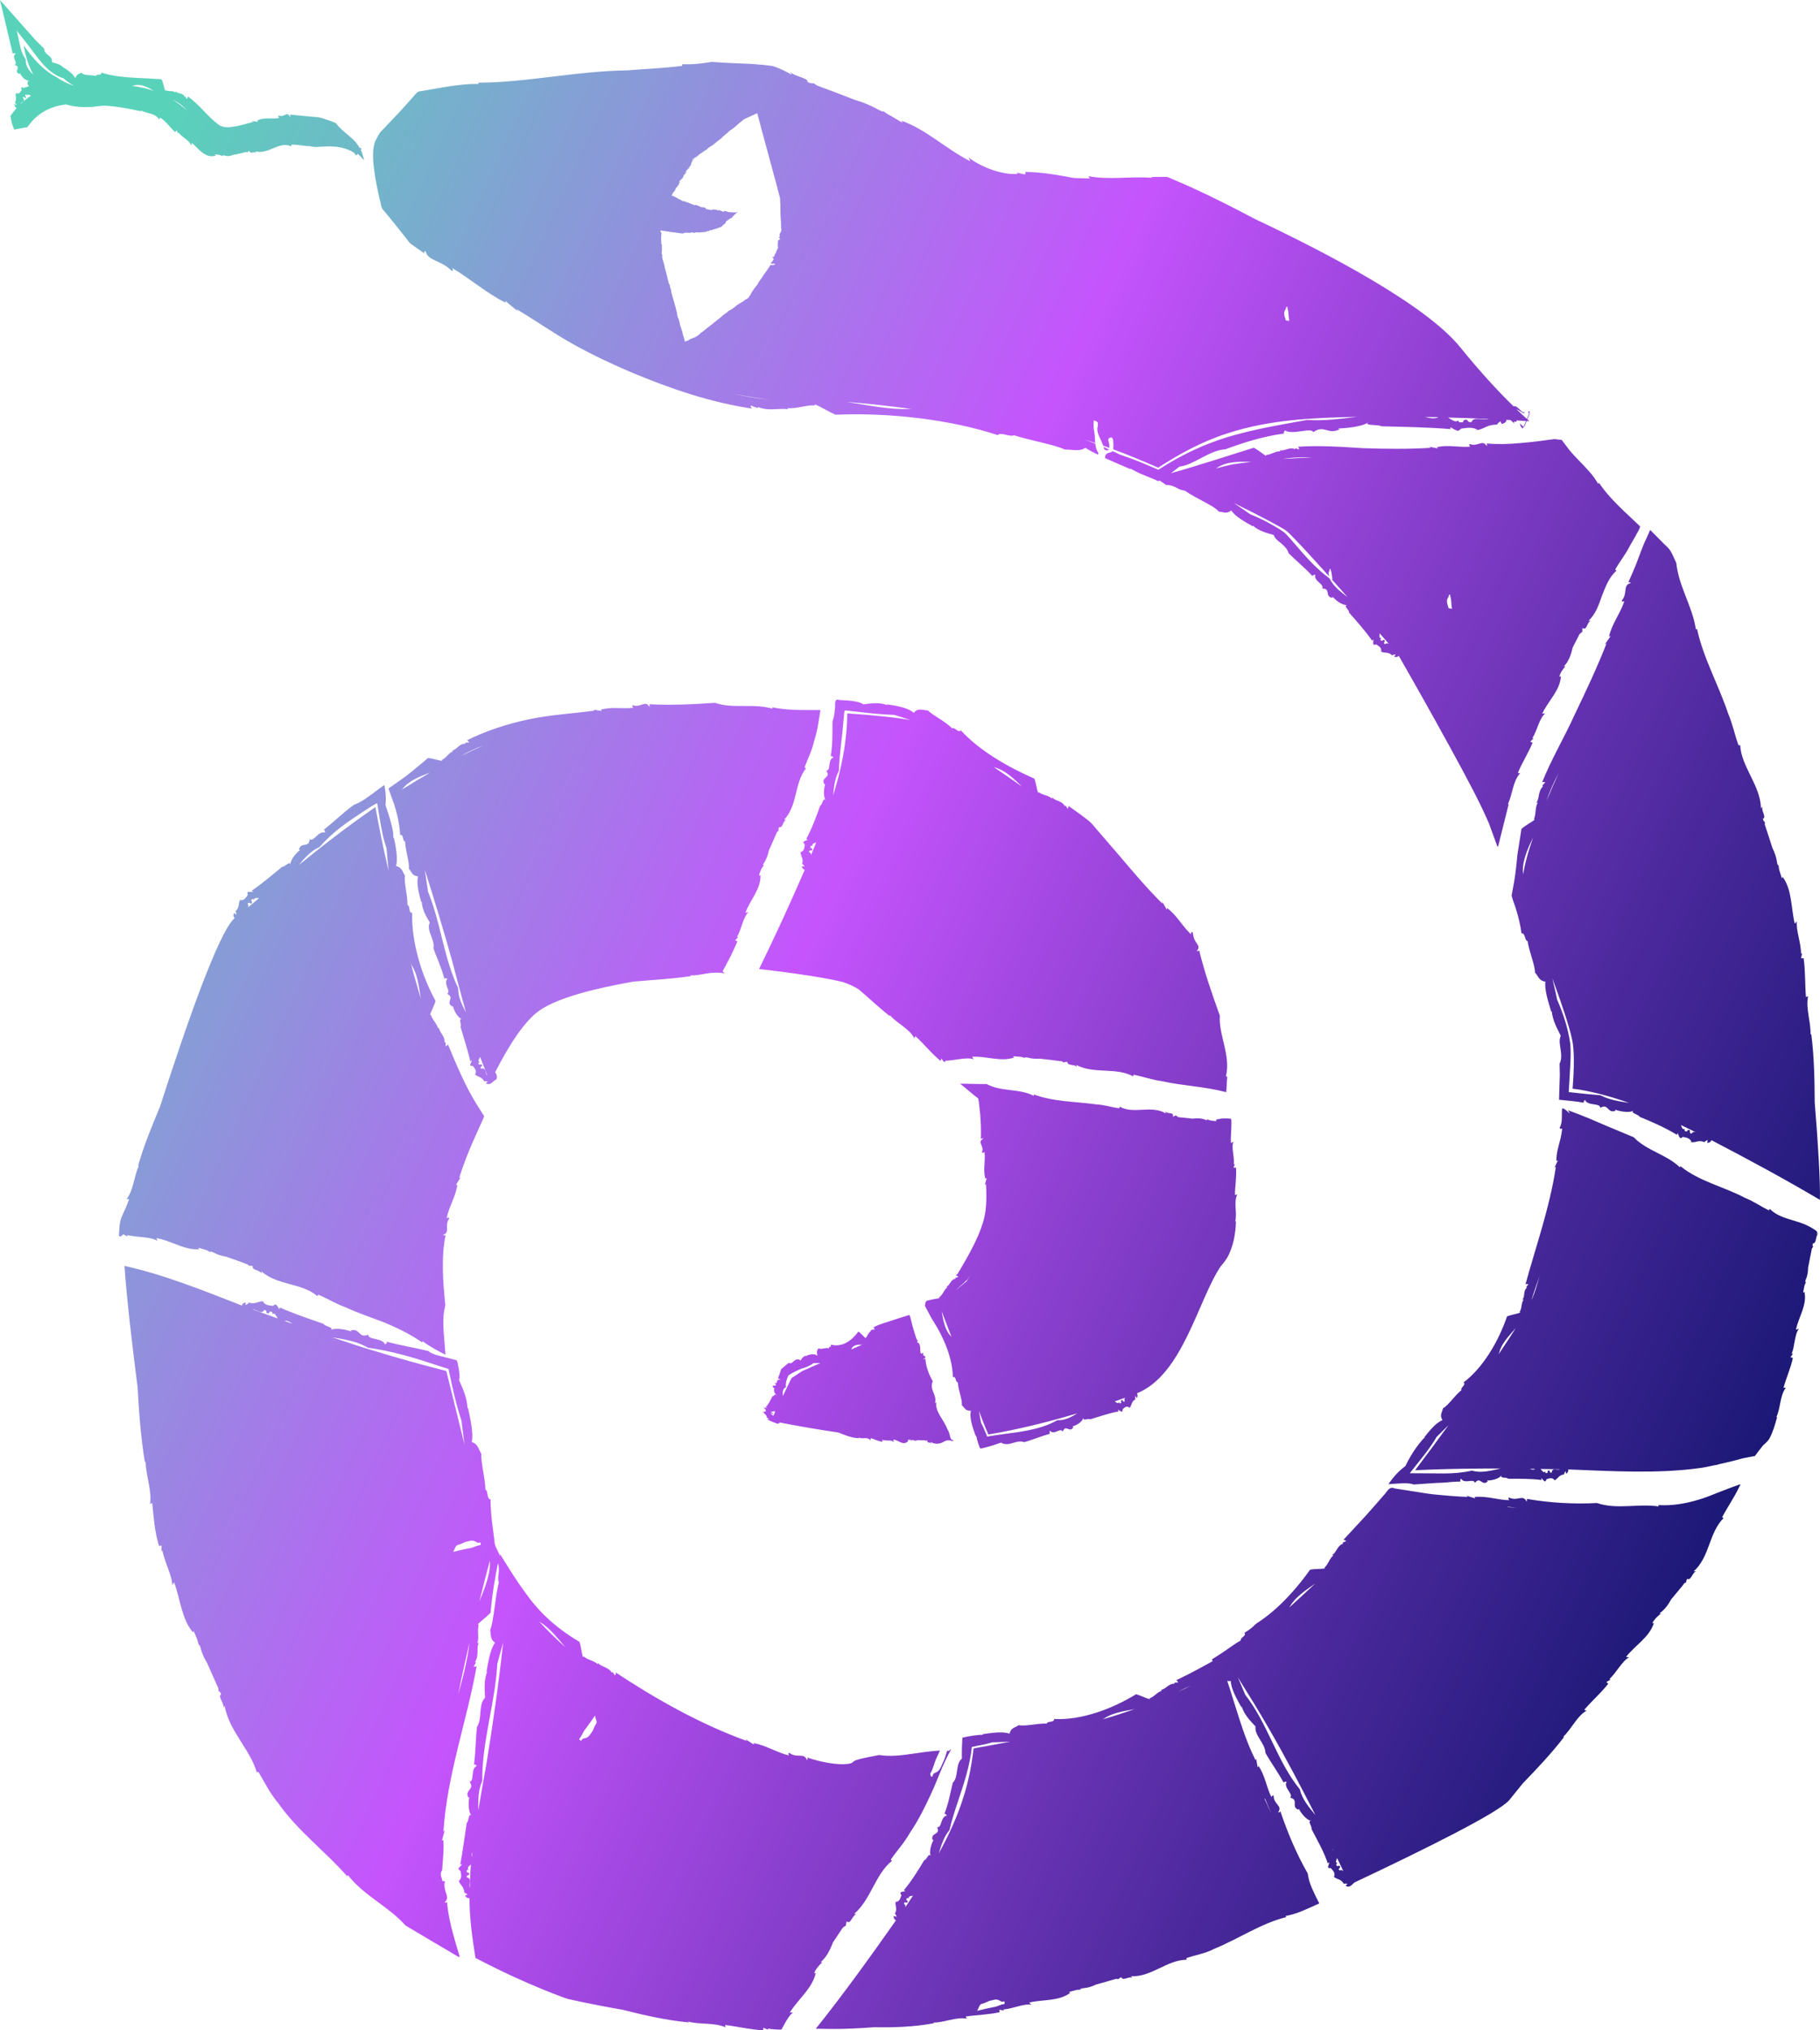 <?xml version="1.0" encoding="UTF-8"?> <svg xmlns="http://www.w3.org/2000/svg" xmlns:xlink="http://www.w3.org/1999/xlink" id="Layer_1" viewBox="0 0 230.92 257.56"><defs><style> .cls-1 { fill: url(#linear-gradient); } </style><linearGradient id="linear-gradient" x1="1099.41" y1="-121.58" x2="863.15" y2="-271.79" gradientTransform="translate(-850.57 461.71) rotate(-7.95)" gradientUnits="userSpaceOnUse"><stop offset="0" stop-color="#1b1876"></stop><stop offset=".15" stop-color="#4c299d"></stop><stop offset=".49" stop-color="#c554fd"></stop><stop offset=".91" stop-color="#59d2ba"></stop></linearGradient></defs><path class="cls-1" d="M55.26,126.98s0,0,0,0c0-.02.02-.04.02-.06l-.02.06ZM16.36,152.12h-.3c.92-1.2.91-2.88,1.57-4.24l-.13.07c.75-2.64,1.76-5.05,2.78-7.51,3.27-10.12,7.42-22.18,9.49-23.97-.14-.15-.21-.34-.08-.65l.29.22c-.05-.39.01-.22-.09-.46.54-.48.3-.93.57-1.42,0,0,0,.02.02.03.54.09.77-.42.95-.65l-.03-.22c-.12-.42,1.15.05.53-.33,1.26-.84,2.58-1.97,3.89-3.04.35.05.98-.84,1.02-.22-.03-.71.85-1.62,1.23-1.9-.05-.03-.1-.07-.15,0,.25-1.15,1.27-.14,1.38-1.38.5.42,1.1-1.12,1.94-.82,0-.18-.05-.3-.15-.37.6-.48,1.22-1.01,1.81-1.53.3-.26.59-.51.87-.75l.42-.34c.25-.19.48-.37.71-.54.99-.35,1.92-1.08,2.96-1.86l.75-.55c.05-.02.14-.14.16-.07l.04.22.07.45c.08.61.11,1.24.03,1.85.2.56.47,1.37.73,2.36l.14.57.08.42c.05.28.05.57.04.85l.07-.12c.24,1.2.56,2.71.27,3.63.81.2.79.74,1.14,1.21-.15.87.34,2.46.32,3.75.38.11.1,1.04.6.99-.11,3.64,1.14,7.83,2.96,11.18-.14.53-.52,1.21-.7,1.77.06.03.13,0,.1-.09.12.68.78,1.13.91,1.8.08-.03.08-.03.12-.16,0,.68.81,1.1.71,1.93h.14s0,.5,0,.5c.15-.07.37-.18.23-.39,1.11,2.65,2.2,5.33,3.74,7.81l.92,1.45c-.18.51-.45,1.01-.66,1.51l-.95,2.13c-.59,1.39-1.13,2.8-1.57,4.23l.22-.16-.63,1.02c.08.02.14-.02.19-.06-.19,1.49-1.08,2.83-1.36,4.25.08.01.29-.16.33.06-.69.93.2,1.73-.79,2.07.04.05.24.11.33.02-.58,2.72-.34,5.95-.04,8.9-.23.92-.28,1.65-.24,2.78.05,1.15.18,2.35.26,3.5-.99-.48-2.1-1.1-2.92-1.72v.18c-1.64-1.11-3.05-1.78-4.72-2.5-1.64-.64-3.35-1.19-4.94-1.93-1.37-.5-2.2-1.06-3.56-1.64l-.11.18c-1.98-1.69-5.05-1.33-7.11-3.14l.06.33c-.19-.54-1.32-.45-1.14-.97-.07-.03-.14-.05-.21-.08l-.25.03c-.07-.08-.15-.13-.22-.2-.88-.32-1.77-.65-2.67-.96-.57-.1-1.15-.26-1.74-.59-.1-.03-.2-.07-.3-.1l.05.13c-.17-.1-.35-.19-.53-.28-.28-.09-.57-.18-.86-.26-.05,0-.12-.04-.17-.03.06.04.01.09.13.17-1.9.17-3.59-1.1-5.47-1.41l.15.37c-.85-.56-2.43-.44-3.82-.74l-.02.15-.51-.26-.31.27c-.35.07-.2-.3-.22-.51l.05-.72c.05-.47.12-.94.32-1.35.35-.75.63-1.38.89-2.12ZM52.42,123.33c.31,1.11.63,2.23.96,3.35-.22-1.54-.41-3.07-1.11-4.17-.05-.1-.08-.19-.13-.29.1.37.18.74.28,1.11ZM47.63,102.39c.25,1.35.51,2.7.78,4.04.27,1.36.6,2.71.9,4.07-.1-.97-.18-1.93-.27-2.91-.41-1.17-.6-2.19-.84-3.59l-.34-2.1c-.47.16-1.09.65-1.67.99-1.29.85-2.15,1.42-3.09,2.16-.92.72-1.78,1.51-2.55,2.4-1.07.46-1.86,1.35-2.65,2.3,2.79-2.27,6.08-4.85,9.73-7.36ZM31.4,115.17c.43-.35.91-.76,1.46-1.22-.35-.04-.67-.08-.6.21l-.2-.13c-.47.31.12.24-.15.59-.14.08-.31-.28-.49.04.16.23.11.39-.01.51ZM30.56,113.98s-.13.11-.1.17c.03-.06.06-.11.1-.17ZM175.07,82.59s.11.12.17.09c-.06-.03-.11-.05-.17-.09ZM106.11,52.66s-.06-.03-.08-.04c0,0,0,0-.01,0l.09.04ZM31.17,165.2v.37c.35-.25.24-.1.4-.32.86.25,1.14-.18,1.82-.17,0,0-.02.01-.02.03.27.53.93.49,1.27.55l.19-.13c.33-.31.7,1.06.67.33,1.66.75,3.62,1.41,5.53,2.07.19.34,1.47.48.9.81.66-.38,2.12-.03,2.64.17,0-.06,0-.12-.1-.13,1.25-.36,1.01,1.07,2.24.53-.04.69,1.81.39,2.15,1.24.16-.1.24-.21.23-.34,1.76.48,3.76.8,5.25,1.18.28.22.62.38.98.49l.55.15,1,.25c.36.1.72.19,1.07.28.15.26.17.63.24.93.1.57.2,1.35.05,1.56.39.88,1.07,2.29,1.08,3.65l.06-.15c.31,1.46.72,3.28.49,4.39.83.25.83.92,1.22,1.49-.1,1.05.47,2.98.51,4.54.39.15.14,1.26.65,1.22,0,1.12.1,2.28.26,3.47.08.64.17,1.29.25,1.94,0,.33.14.66.66,1.69l-.07.3c.04-.14.08-.29.13-.4,1.11,1.8,2.1,3.38,3.06,4.69.48.66.95,1.3,1.45,1.86.39.46.66.74,1.02,1.1,1.37,1.36,2.95,2.52,4.52,3.44.19.53.26,1.33.43,1.92.07,0,.12-.07.03-.14.52.52,1.34.57,1.86,1.06q.05-.07,0-.2c.42.57,1.34.52,1.78,1.27l.11-.08.31.44c.08-.14.2-.36-.05-.47,5.06,3.35,10.71,6.58,16.77,8.78l-.17-.23,1.07.69c.02-.08-.02-.14-.06-.19,1.58.26,2.99,1.21,4.49,1.56.01-.08-.17-.29.07-.32.98.74,1.88-.1,2.22.92.06-.03.14-.23.05-.33,1.48.49,3.05.84,4.54.85.36-.01.71-.05.99-.12l.13-.06s.04-.02.02,0c0,0,0,0,0,0l.04-.04c.09-.09.19-.16.29-.22.16-.08.17-.07.27-.11.17-.06.25-.07.37-.11.87-.21,1.65-.35,2.46-.51,1.4.22,2.81.05,4.23-.16.83-.12,2.34-.35,3.49-.41-.14.31-.28.63-.43.94-.3.62-.41,1.32-.76,1.93-.09.16,0,.35.13.48.2-.09.13-.29.24-.39.05-.04.1-.08.15-.12.69-.19.81-.87,1.07-1.37.23-.45.35-.95.51-1.44.07,0,.17,0,.23.01l.25-.21h.03c-1.25,2.3-1.72,3.91-2.54,5.64-.78,1.71-1.64,3.42-2.69,4.97-.78,1.36-1.54,2.12-2.43,3.4l.15.15c-2.14,1.73-2.65,4.9-4.8,6.74h.34c-.58.11-.76,1.39-1.26.95l-.06.09-.06.42c-.16.09-.29.2-.42.31-.4.61-.81,1.21-1.21,1.82-.36.85-.7,1.76-1.59,2.55l.23-.03c-.45.44-.92.97-1.03,1.44.06-.05.09.01.2-.09-.42,1.98-2.24,3.34-3.3,5.05l.41-.02c-.44.34-.73.85-1.16,1.61l-.31.56c-.18.04-.41,0-.61,0-.43-.02-.82-.06-1.12-.12l.07.16-.63-.26-.04.32c-1.67-.09-3.21-.48-4.82-.67l.06.29c-1.46-.64-3.2-.31-4.77-.73l.1.11c-2.93-.28-5.63-.91-8.38-1.6-4.38-.76-7.04-1.4-7.04-1.4,0,0-5-1.69-11.64-5.18-.42-2.58-.76-5.12-.76-7.59-.2.03-.39-.03-.57-.33l.34-.12c-.34-.21-.17-.16-.42-.23-.04-.8-.52-.92-.71-1.52,0,0,.02.01.04,0,.43-.38.22-.93.18-1.25l-.18-.14c-.38-.22.85-.85.15-.67.31-1.62.54-3.48.82-5.27.29-.21.2-1.37.63-.9-.49-.54-.41-1.89-.3-2.38-.06,0-.12.02-.11.1-.56-1.08.88-1.01.14-2.06.65-.03.09-1.65.92-2.01-.12-.13-.24-.19-.36-.17.22-1.6.22-3.4.38-4.76.71-1.07.13-2.83,1.03-3.72-.05-.85-.19-2.22.28-3.33l-.11.1c.22-1.29.48-2.91,1.09-3.75-.69-.46-.46-1.01-.62-1.59.47-1.08.65-4.45,1.1-5.98-.25-.94.22-1.4-.1-2.51l-.06.26-.17.87-.3,1.74c-.18,1.16-.32,2.3-.42,3.41-.42.48-1.13.98-1.61,1.46.03.07.11.08.14-.04-.28.78.06,1.66-.2,2.45q.08.01.19-.1c-.37.71.07,1.65-.49,2.47l.12.08-.3.53c.16.02.41.05.42-.26-1.2,6.95-3.8,13.98-4.25,21.21l.18-.25-.37,1.37c.08,0,.13-.07.17-.13.13,1.28-.08,2.59-.14,3.87-.24.37-.15.51-.15.7,0,.23.14.35.15.58,0,.02.03.01.03.02,0,.05,0,.1,0,.15.03,0,.06-.04.1-.07.07.02.14.04.22.05-.33,1.29.78,1.92-.04,2.67.05.05.27.06.32-.08,0,.59.24,2.05.54,3.25.32,1.25.69,2.52,1.06,3.73-.07.1-.48-.19-.78-.36l-.94-.56-1.87-1.1-3.3-1.96c-2.08-2.38-5.3-3.79-7.29-6.38l-.1.14c-2.72-3.11-6.25-5.73-8.73-9.25-1.13-1.37-1.64-2.48-2.54-4l-.2.07c-.85-2.94-3.54-5.27-4.08-8.46l-.17.31c.19-.58-.77-1.51-.27-1.74-.04-.08-.08-.17-.11-.25l-.22-.2c0-.12-.02-.23-.03-.34-.5-1.1-.96-2.14-1.4-3.15-.36-.59-.68-1.24-.87-2.04-.05-.11-.1-.23-.14-.34l-.06.13c-.05-.23-.12-.47-.18-.71-.13-.32-.26-.62-.38-.92-.05-.08-.07-.19-.12-.25,0,.08-.06.07-.04.24-1.48-1.73-1.63-4.26-2.42-6.39l-.23.36c0-1.16-1-2.96-1.25-4.4l-.12.13v-.77s-.31.07-.31.07c-.57-1.8-.68-3.66-.87-5.46l-.27.14c.25-1.76-.54-3.59-.57-5.41l-.08.14c-.55-3.27-.75-6.41-.94-9.61-.7-5.4-1.36-11.11-1.66-15.33,4.99,1.1,9.85,3.06,14.9,5.03.04-.19.17-.34.53-.4ZM108.32,223.86l.08.05h.02s0,.01,0,.01c.18.13.01,0-.15-.11.02.01.03.03.04.04ZM73.68,220.83c.2-.04.11-.16.22-.22.05-.02.1-.04.14-.07.68-.08.77-.46,1-.74.27-.34.32-.74.59-1.1.19-.25-.07-.64-.14-1.06-.47.67-.86,1.25-1.3,1.82-.27.34-.35.74-.66,1.08-.08.09.01.2.15.28ZM71.74,208.98c-1.06-1.25-2.06-2.53-3.24-3.21-.05-.04-.08-.06-.13-.1,1.01,1.08,2.12,2.19,3.37,3.3ZM61.69,223.93c.84-5.17,1.59-10.36,2.15-15.58-.24.9-.5,1.82-.74,2.7-.28,5.06-1.97,9.9-1.91,14.87-.51,1.13-.53,2.42-.51,3.75.32-1.9.66-3.8,1.01-5.74ZM59.86,235.57c.02-.2.05-.4.07-.6-.09.21-.13.42-.07.6ZM59.47,237.16l-.23.06c-.11.59.25.09.31.55-.04.17-.42.04-.31.41.71.09.17.9.37,1.3.03-.98.05-1.96.14-2.95-.28.23-.54.45-.28.62ZM62.16,198.19v-.21c-.48,1.72-.91,3.46-1.34,5.19.69-1.72,1.39-3.41,1.34-4.98ZM59.56,208.39c-.5,2.18-.99,4.36-1.43,6.56.62-2.17,1.19-4.35,1.43-6.56ZM59.68,196.39c.43-.08.75-.32,1.21-.37.12-.01.12-.16.08-.31-.17-.1-.19.05-.31.01-.05-.02-.1-.03-.15-.05-.56-.4-.88-.17-1.24-.11-.43.07-.73.34-1.17.42-.31.06-.38.52-.6.89.79-.19,1.47-.36,2.18-.49ZM47.27,171.3c3.09.95,6.21,1.83,9.36,2.62.58,2.31,1.44,5.79,2.3,9.31-.12-1-.25-2-.38-3-.45-1.36-.8-2.75-1.12-4.14l-.49-2.25c.03-.27-.29-.22-.45-.31l-.61-.19-1.04-.34c-2.69-.89-5.38-1.65-8.16-2.03-1.31-.8-2.9-1.05-4.52-1.32,1.7.56,3.39,1.15,5.11,1.66ZM37.09,167.93c-.34-.25-.66-.44-1-.36.33.12.66.24,1,.36ZM35.24,167.26c-.21-.37-.39-.77-.67-.55v-.24c-.62-.28-.17.22-.69.13-.17-.09.07-.41-.36-.42-.3.64-1-.1-1.49-.08,1.07.39,2.14.77,3.21,1.16ZM97.95,33.32h0s0,0,0,0c0,0,0,0,0,0ZM4.31,4.87c.45.51.95.94,1.3,1.31-.02.84,1.12.83.98,1.71.2.06.47.14.74.22.13.05.25.1.36.17,0,0,.5.34.47.43v-.11c.52.4,1.11.73,1.37,1.3.37-.66.54-.48.78-.69.34.41.88.25,1.88.42.09-.36.67.08.67-.42,2.35.76,4.96.62,7.63.85.21.38.33,1.04.46,1.48.05-.03.08-.1.02-.13.36.27.94.02,1.29.33.04-.07.04-.07.01-.18.25.4.99.15,1.17.76l.1-.09.14.34c.1-.13.24-.34.07-.4,1.62,1.15,2.66,2.68,3.84,3.53.86.87,2.74.26,4.53-.23l-.17-.12.78.1c-.02-.08-.07-.11-.11-.14.91-.49,1.89-.16,2.79-.34-.01-.08-.17-.22-.05-.33.71.37,1.05-.68,1.45.23.03-.04.04-.26-.03-.33l2.86.27.74.07c.37.05.6.15.82.22.47.15.94.31,1.4.5.87,1.22,2.32,1.84,3.01,3.13.1.04.2.07.29.12l-.14.16c.03.08.09.13.12.22l.34,1.11-.69-.7-.14-.14-.06.16s-.05-.03-.07-.05l-.1.12c-.07-.11-.14-.22-.21-.33-.73-.48-1.6-.73-2.49-.8-.52-.04-1.05-.03-1.57,0l-.79.05c-.33,0-.57-.07-.82-.11-.85-.01-1.43-.22-2.31-.18v.21c-1.59-.73-2.93,1.11-4.58.62l.17.25c-.31-.34-.76.2-.92-.28-.02,0-.04,0-.06.01-.03,0-.06.02-.09.03l-.1.15c-.07-.04-.12-.04-.19-.07-.5.14-1.04.28-1.64.37-.33.15-.7.22-1.15.06-.06,0-.12,0-.18,0l.05.11c-.13-.06-.26-.11-.39-.16-.12-.02-.24-.04-.36-.06-.08,0-.16-.03-.23-.01.03.03,0,.08.07.15-1.32.42-2.22-.92-3.02-1.62l-.1.35c-.18-.67-1.18-1.05-1.61-1.67l-.07.14-.13-.4-.22.22c-.69-.63-1.14-1.37-1.92-1.85l-.1.27c-.47-.86-1.57-.75-2.33-1.17l.03.11c-1.54-.34-3.09-.63-4.68-.72-.34.03-.68.05-1.02.1-.42.08-.88.08-1.33.08-.07,0-.13.02-.21.01-.75-.02-1.51-.11-2.25-.33-.33.01-.65.08-.97.15-.65.15-1.27.39-1.84.72-.57.33-1.08.74-1.52,1.23-.22.24-.42.51-.61.78-.51.06-1.02.18-1.66.3-.28-.58-.4-1.15-.48-1.74.24-.34.5-.67.77-.99-.16-.12-.28-.27-.29-.52l.3.18c-.17-.32-.06-.18-.22-.39.3-.37,0-.77.15-1.18,0,0,0,.02.02.03.45.15.56-.25.69-.41l-.05-.2c-.07-.2.17-.13.35-.06.15.09.22.19,0-.07.17,0,.43-.06.62-.16-.07-.11-.15-.23-.22-.34.24-.1-.18-.26.33-.38-.6.12-1.14-.63-1.22-.92-.04.03-.1.07-.06.1-.93-.3.37-.9-.67-1.15.58-.26-.5-.97.18-1.45-.15-.04-.28-.04-.39.01-.06-.27-.13-.54-.19-.78L0,0l4.31,4.87ZM23.77,14.04c-.53-.58-1.12-1.07-1.83-1.37.67.42,1.29.89,1.83,1.37ZM18.32,11.17c.4.1.8.23,1.2.37-.03-.02-.07-.04-.1-.06-.79-.5-1.69-.91-2.5-.61-.05.01-.09.01-.14.03.52.07,1.03.16,1.54.28ZM3.48,12.15l-.17-.16c-.32.16.12.23-.04.46-.09.04-.29-.3-.37-.07.43.56-.24.51-.27.8.4-.39.84-.74,1.31-1.04,0,0-.01,0-.02,0-.27-.13-.52-.26-.44.01ZM2.55,5.85c.13.6.36,1.18.72,1.69-.06.81.38,1.37.96,1.95-.62-1.2-1.03-2.45-1.21-3.71,1.18,1.68,2.54,3.2,4.14,4,.72.5,1.45.87,2.22,1.08-.48-.25-.92-.55-1.3-.91-2.23-.73-3.35-2.77-4.67-4.44l-1.28-1.61.43,1.95ZM194.03,52.4l.09-.21c-.05,0-.13.01-.2.03-.05.11.02.16.11.18ZM193.2,54.37l.1-.23c-.19-.17-.47-.36-.45-.56.02.16-.02.51.36.79ZM159.01,56.75s.03.02.05.03c0,0,0,0,0,0l-.06-.03ZM187.09,54.6c.11-.01.32,0,.34-.06-.11.02-.22.04-.34.06ZM97.95,33.32s0,0,0,0h0ZM85.48,24.42h0s0,0,0,0ZM85.49,24.42h0s0,0,0,0h0ZM97.85,33.28h0s-.02-.02-.02-.01c0,0,.01,0,.02.01ZM97.95,33.32s0,0,0,0c0,0,0,0,0,0h0s0,0,0,0ZM2.05,11.8s.03-.09.06-.14c-.02.04-.09.08-.06.14ZM20.49,9.99s.01.03.02.05c0,0,0,0,0,0l-.02-.05ZM97.95,33.32s0,0,0,0c0,0,0,0,0,0h0ZM54.24,96.17s.04,0,.06,0c0,0,0,0,0,0h-.06ZM113.44,243.07l.34.1c-.18-.34-.06-.21-.24-.41.36-.61,0-.96.1-1.5,0,0,.01.02.03.02.53-.06.59-.59.7-.85l-.1-.2c-.24-.36,1.09-.23.4-.43.92-1.09,1.79-2.46,2.59-3.81.34-.06.58-1.05.85-.51-.3-.63.13-1.71.34-2.08-.05-.01-.12-.02-.13.05-.29-1.07,1.07-.57.58-1.67.64.16.4-1.35,1.25-1.46-.1-.14-.2-.22-.32-.23.52-1.28.78-2.81,1.05-3.92.81-.82.28-2.36,1.17-3.08-.03-.36-.01-1.6.06-2.65.79-.19,1.97-.39,2.62-.36l-.11-.08c1.15-.16,2.59-.39,3.47-.07.19-.8.72-.74,1.16-1.08.83.18,2.34-.24,3.56-.2.1-.37.98-.08.93-.58,3.44.18,7.36-1.27,10.4-3.14.51.12,1.18.48,1.73.63.03-.06,0-.13-.1-.09.64-.15,1.02-.81,1.64-.98q-.04-.07-.16-.11c.64-.04.99-.83,1.78-.79l-.02-.14.48-.02c-.08-.14-.2-.36-.39-.21,1.32-.65,2.03-.97,4.64-2.42l.13-.07c-.04-.08-.06-.14-.11-.22.7-.43,1.53-.97,2.32-1.54.58-.41.89-.61,1.35-.87-.11-.36.78-.57.46-.96.36-.21.7-.45,1.02-.72.06-.07.59-.58.71-.6l.58-.4c.77-.55,1.52-1.18,2.23-1.86,1.42-1.36,2.71-2.9,3.79-4.43.53-.12,1.31-.07,1.89-.16,0-.06-.06-.12-.13-.05.55-.41.66-1.19,1.2-1.6q-.06-.05-.2-.03c.6-.29.64-1.2,1.43-1.46l-.07-.12.46-.21c-.13-.11-.32-.26-.45-.05.97-1.04,1.94-2.09,2.92-3.15l1.45-1.64.83-.96c.44-.39.67-1.22,1.39-.88l2.63.41c.74.11,1.47.25,2.21.33,1.48.15,2.97.28,4.46.34l-.21-.17,1.13.35c0-.08-.05-.13-.1-.17,1.49-.18,2.98.38,4.42.4,0-.08-.21-.25,0-.33,1.04.52,1.73-.47,2.21.49.05-.04.1-.25,0-.33,2.93.51,5.97.69,8.94.53,2.48.86,5.21.05,7.81.43l-.03-.17c1.68.11,3.4-.17,5.06-.67.8-.21,1.8-.64,2.75-1.01l1.47-.56.72-.26c.22-.07.59-.26.31.1-.67,1.43-1.52,2.62-2.22,3.95l.19.09c-1.91,1.94-1.74,4.94-3.8,6.77h.34c-.53.11-.66,1.24-1.14.94-.04.06-.09.14-.12.2l-.03.24c-.1.04-.17.1-.25.14-.07.1-.16.24-.22.31-.24.28-.75.89-1.44,1.73-.33.6-.72,1.21-1.39,1.7-.03.03-.06.07-.08.1h.18c-.22.17-.45.36-.64.56-.02.03-.04.05-.06.08-.17.19-.33.39-.39.59.06-.03.08.02.2-.05-.57,1.83-2.4,2.85-3.54,4.31l.39.05c-.86.44-1.62,1.96-2.5,2.77l.16.05-.54.32.23.22c-.95,1.21-2.07,2.16-3.04,3.3l.27.12c-1.27.76-1.86,2.31-2.96,3.32h.14c-1.65,2.14-3.44,4.02-5.26,5.91-.77.96-1.37,1.7-1.69,2.09-1.25,1.54-10.52,6.16-19.64,10.46-.37.28-.59.75-1.15.42l.26-.25c-.39-.02-.22-.05-.48,0-.36-.64-.85-.51-1.26-.89,0,0,.02,0,.03-.01.21-.5-.22-.84-.4-1.07l-.22-.02c-.43.02.34-1.09-.18-.59-.46-1.43-1.31-2.9-2.07-4.37.12-.32-.61-1.11,0-1.02-.7-.11-1.41-1.13-1.6-1.54-.04.04-.08.09-.03.14-1.07-.44.12-1.25-1.08-1.56.5-.42-.89-1.23-.44-2.01-.17-.02-.3,0-.39.1-.71-1.31-1.69-2.66-2.3-3.76-.03-1.23-1.42-2.2-1.26-3.36-.54-.58-1.46-1.47-1.75-2.55l-.03.14c-.59-1.06-1.34-2.37-1.35-3.34-.2,0-.34,0-.46-.02l.33.99.32,1.02c.87,2.72,1.65,5.5,2.95,8.06l.06-.25.2,1.12c.07-.04.09-.1.1-.16.84,1.18,1.01,2.71,1.64,3.94.07-.04.13-.29.29-.15,0,1.12,1.2,1.25.56,2.11.06.03.26-.03.29-.16.91,2.7,2.04,5.41,3.47,7.89.1.65.23,1.16.53,1.86l.51,1.1.27.54.14.27c.05.09-.15.1-.21.15-.72.33-1.55.7-2.2.96-.6.23-1.21.42-1.84.52l.08.15c-3.18.78-6.04,2.76-9.13,4.02-1.24.64-2.22.73-3.54,1.18l.03.21c-2.47,0-4.47,2.23-7.08,2.09l.24.22c-.46-.29-1.26.45-1.42-.08-.07.02-.13.04-.21.06l-.18.17c-.1-.03-.19-.02-.28-.04-.84.24-1.71.49-2.6.74-.49.24-1.04.42-1.69.46-.09.03-.19.05-.28.08l.1.08c-.19,0-.39.03-.58.05-.25.07-.49.13-.75.2-.06.03-.16.04-.21.08.07,0,.05.07.19.08-1.47,1.1-3.49.83-5.23,1.24l.27.28c-.93-.19-2.39.54-3.55.59l.1.14-.61-.1.05.31c-1.45.33-2.87.34-4.3.55l.13.27c-1.41-.24-2.82.51-4.26.5l.11.08c-2.59.48-5.09.55-7.63.51-1.72.13-3.4.22-5.02.22-.8,0-1.58-.02-2.36-.03,3.57-4.46,6.89-9.09,10.17-13.75-.17-.09-.3-.24-.3-.55ZM191.31,191.2c.39.02.77.04,1.16.06-.39-.04-.78-.07-1.16-.11v.06ZM169.53,236.51c.18.52.26-.05.52.29.04.16-.35.24-.08.48.28-.11.42,0,.51.16-.28-.57-.55-1.15-.83-1.73-.13.33-.25.63.05.63l-.17.17ZM169.22,234.81c-.04-.08-.08-.16-.12-.24-.02-.04-.04-.07-.05-.11.03.14.09.25.17.35ZM163.67,203.78c-.04.06-.08.11-.12.17.99-.9,2.13-1.94,3.31-3.05-1.27.88-2.54,1.74-3.19,2.89ZM157.99,214.99c2.9,3.72,4.02,8.44,6.93,12,.28,1.22,1.12,2.23,1.98,3.27-1.9-3.72-3.84-7.42-5.94-11.04-1.25-2.18-2.57-4.31-3.91-6.45.31.73.65,1.5.94,2.21ZM161.32,230.11c-.27-.65-.55-1.3-.81-1.94l-.06.03c.29.64.58,1.28.87,1.91ZM151.12,213.84c-.16.07-.33.14-.49.21-.42.17-.81.39-1.22.59.58-.26,1.16-.52,1.71-.8ZM143.95,216.82c-1.44.26-2.88.49-3.89,1.21-.06.03-.12.06-.17.09,1.38-.4,2.73-.84,4.06-1.3ZM126.16,254.61c.43-.08.75-.32,1.21-.37.12-.01.12-.16.08-.31-.17-.1-.19.05-.31.01-.05-.02-.1-.03-.15-.05-.56-.4-.88-.17-1.24-.11-.43.07-.73.34-1.17.42-.31.06-.38.52-.6.89.79-.19,1.47-.36,2.18-.49ZM122.31,227.76c.62-2,.99-3.98,1.22-5.96,1.49-.26,3.06-.55,4.65-.86-.76.04-1.52.07-2.28.09-.76.23-1.66.4-2.59.58-.45,4.03-2.02,6.99-2.84,10.55-.69.8-1.03,1.87-1.36,2.96,1.28-2.32,2.4-4.75,3.2-7.36ZM114.82,242.01c.34-.51.68-1.02,1.02-1.53-.34.05-.65.09-.5.35l-.23-.07c-.35.4.18.19.03.58-.11.11-.38-.18-.45.16.24.19.22.35.13.51ZM102.13,110.36c-.19-.06-.34-.17-.4-.47l.36.03c-.25-.3-.11-.19-.32-.35.23-.67-.2-.94-.2-1.49,0,0,.01.02.03.02.51-.16.46-.69.51-.97l-.14-.17c-.31-.3,1.02-.44.31-.5.69-1.25,1.26-2.77,1.78-4.25.32-.12.36-1.15.73-.66-.41-.55-.22-1.7-.08-2.11-.06,0-.12,0-.12.07-.5-.99.93-.77.24-1.75.66.03.12-1.4.93-1.68-.12-.12-.24-.18-.36-.16.12-.68.18-1.41.2-2.11,0-.35.01-.69.02-1.02v-.48c0-.29,0-.57.02-.84.17-.47.25-.96.29-1.52.12-.47-.2-1.44.61-1.14,1.08.04,2.43.12,3.02.55.76-.11,2.01-.32,3.03.1l-.09-.11c1.18.17,2.69.41,3.44,1.08.52-.67,1.12-.33,1.78-.3.74.68,2.2,1.37,3.09,2.27.34-.2.78.64,1.1.25,2.38,2.6,5.96,4.65,9.32,6.12.21.5.3,1.26.48,1.8.06,0,.11-.08.02-.13.48.45,1.26.41,1.74.87q.04-.07,0-.2c.37.54,1.26.42,1.62,1.15l.11-.08.26.42c.09-.14.22-.35-.01-.45l1.72,1.23.85.65c.55.43.65.66.91.93.93,1.08,1.86,2.16,2.8,3.25,1.86,2.19,3.72,4.4,5.76,6.43l-.03-.26.57,1c.06-.06.05-.13.04-.19.59.42,1.06.97,1.51,1.54l.67.85c.21.28.45.5.82.92.1-.06-.01-.38.27-.21.02.22.06.41.11.59.03.12.06.22.11.32.09.19.21.35.31.5.2.3.32.56-.03.96.06.03.27-.01.3-.13.68,2.8,1.65,5.57,2.63,8.31-.16,2.54,1.41,4.95.78,7.71l.17.03c-.09.7-.07,1.4-.14,1.97-2.9-.75-5.46-.79-8.13-1.39-1.37-.19-2.26-.55-3.62-.82l-.07.2c-2.18-1.19-4.94-.24-7.22-1.45l.13.31c-.29-.45-1.25-.15-1.22-.66-.08-.01-.16-.02-.25-.03l-.23.08c-.08-.06-.16-.1-.24-.15-.9-.12-1.8-.23-2.71-.33-.53.03-1.09.01-1.69-.16-.1,0-.21-.02-.31-.03l.07.1c-.17-.06-.36-.1-.54-.15-.27-.02-.55-.04-.82-.06-.06,0-.14-.01-.2,0,.06.03.03.08.15.14-1.71.61-3.55-.22-5.35-.08l.22.32c-.92-.34-2.33.14-3.64.18l.05.15-.23-.04c-.1-.11-.18-.27-.26-.39l-.15.29c-1.35-1.15-2.06-2.13-3.18-3.14l-.13.27c-.68-1.26-2.17-1.85-3.11-2.94v.14c-1.41-1.11-2.66-2.32-3.96-3.41-.62-.4-1.32-.69-2.06-.94-3-.72-8.17-1.36-10.57-1.63,2.03-4.15,3.95-8.34,5.79-12.57ZM129.63,99.75c-1.07-1.03-2.13-2.05-3.37-2.38-.07-.02-.13-.06-.2-.08,1.21.82,2.41,1.65,3.56,2.46ZM105.69,100.96c.79-2.53,1.41-5.13,1.67-7.85.09-.88.13-1.75.14-2.61,3.63.24,6.46.55,8.04.86-.68-.24-1.38-.45-2.07-.67-1.14-.03-2.26-.13-3.37-.25l-1.84-.21-1.03-.11c-.18.15-.11.6-.17.89-.13,1.46-.22,2.4-.36,3.51-.12,1.08-.24,2.16-.26,3.27-.52.93-.63,2.03-.74,3.17ZM102.87,108.56c.23-.56.46-1.13.69-1.7-.32.12-.62.22-.42.44l-.24-.02c-.26.46.22.15.15.57-.08.13-.4-.1-.4.24.27.13.28.3.23.48ZM192.97,105.19s.04-.03.05-.04c0,0,0,0,0,0l-.05.05ZM140.01,56.69c.01.06.04.11.05.17.01.13.14.25.35.27.16,0,.24-.04.29-.11-.23-.1-.45-.22-.68-.32ZM131.21,98.72s0,.04.02.06c0,0,0,0,0,0l-.02-.06ZM101.57,108.07c0-.06,0-.12,0-.19,0,.06-.06.15,0,.19ZM62.28,204.54s-.04.03-.05.05h0s.05-.05.05-.05ZM169.25,238.08s-.09-.09-.14-.14c.04.05.08.16.14.14ZM166.16,199.13s.04,0,.06,0c0,0,0,0,0,0h-.06ZM144.06,214.93s.04.02.05.02c0,0,0,0,0,0l-.06-.02ZM191.15,167.03s.04,0,.05-.02c0,0,0,0,0,0l-.05.02ZM214.59,144.9c-.07,0-.14-.02-.21-.03.07.02.17.08.21.03ZM216.62,144.97l.04-.36c-.34.21-.22.08-.4.28-.74-.32-1.06.08-1.67.01,0,0,.02-.01.02-.03-.17-.54-.77-.56-1.07-.65l-.2.12c-.34.28-.48-1.1-.56-.37-1.39-.86-3.08-1.62-4.74-2.29-.14-.34-1.29-.47-.74-.8-.63.37-1.91.06-2.37-.1,0,.06,0,.12.08.12-1.11.42-.88-.99-1.98-.36.02-.67-1.59-.19-1.92-1.01-.14.12-.2.24-.18.36-.82-.17-2.13-.28-3.12-.38.03-1.1.06-2.16.1-3.16-.01-.51-.02-.99-.03-1.42.29-.56.21-1.25.12-1.86-.08-.6-.22-1.07.03-1.68-.36-.74-1.06-1.92-1.14-3.13l-.05.14c-.38-1.27-.9-2.84-.76-3.87-.83-.11-.9-.7-1.32-1.16,0-.95-.73-2.6-.94-3.98-.4-.07-.28-1.1-.77-.98-.13-.98-.36-1.97-.67-2.98-.13-.51-.35-.91-.59-1.82.11-.61.23-1.23.34-1.85.18-1.1.3-2.23.4-3.35.17-1.1.34-2.19.51-3.25.44-.42,1.18-.79,1.68-1.17-.02-.07-.1-.09-.14.02.35-.67.15-1.51.52-2.18q-.08-.03-.2.06c.47-.57.19-1.51.88-2.13l-.1-.1.38-.41c-.16-.05-.39-.13-.46.15,1.19-3.03,2.88-5.83,4.22-8.8,1.41-2.95,2.83-5.93,4.02-8.99l-.24.17.75-1.08c-.08-.02-.14.02-.2.06.34-1.6,1.46-2.98,1.94-4.49-.08-.02-.31.15-.32-.09.81-.95.07-1.97,1.14-2.21-.02-.07-.21-.17-.32-.08.34-.74.66-1.49.98-2.27.45-1.14.85-2.38,1.3-3.26l.32-.73.16-.37c.06-.07.19.16.28.22l1.19,1.2c.37.4.87.79,1.13,1.21.28.45.49,1.02.74,1.53.31,3.03,2.06,5.49,2.48,8.43l.15-.07c.77,3.65,2.73,7.09,3.94,10.72.61,1.47.79,2.54,1.32,4.05l.21-.03c.15,2.79,2.57,5.08,2.64,8.02l.21-.27c-.26.52.56,1.42.03,1.6.03.08.05.16.08.24l.18.2c-.02.11,0,.21-.01.31.34,1.01.66,2,.97,2.97.27.54.5,1.14.58,1.85.04.12.07.24.11.36l.07-.11c.02.21.06.42.09.63.09.31.19.62.28.91.03.06.04.15.08.2,0-.08.07-.06.07-.21,1.23,1.67,1.06,3.98,1.55,5.96l.27-.3c-.16,1.05.55,2.79.52,4.11l.14-.1-.13.68.32-.02c.24,1.68.16,3.3.3,4.94l.27-.12c-.33,1.59.37,3.25.31,4.9l.09-.12c.38,2.97.42,5.8.44,8.69.44,5.37.72,10.06.66,12.37-4.51-2.67-9.12-5.15-13.76-7.57-.07.18-.2.32-.54.35ZM193.24,110.94c.14-.73.29-1.45.48-2.15.22-.85.51-1.69.79-2.53-.76,1.57-1.45,3.14-1.26,4.68ZM196.21,101.64c.49-1.19,1.01-2.38,1.55-3.57-.61,1.16-1.15,2.34-1.55,3.57ZM200.29,138.21c-.25-.04-.5-.06-.76-.1.21-2.67.23-4.9-.06-6.22-.36-1.7-1.31-4.53-2.51-7.79.21.9.42,1.8.61,2.72.78,1.78,1.4,3.69,1.66,5.56.09.94.05,1.9,0,2.85-.06,1.11-.13,2.21-.19,3.31l2.23.24,1.79.16c1.07.57,2.34.77,3.64.98-2.06-.74-4.19-1.34-6.41-1.71ZM213.27,142.71c.13.35.24.67.49.49l-.03.24c.51.32.18-.2.64-.08.15.1-.12.4.26.45.16-.26.34-.25.54-.17-.63-.31-1.26-.62-1.9-.92ZM217.96,185.8c-.12.04-.25.06-.39.07-.64.13-1.29.29-1.93.37-5.36.73-10.9.4-16.65.17.01.2-.04.38-.27.55l-.09-.34c-.17.34-.13.17-.2.43-.64.05-.74.54-1.2.75,0,0,0-.02,0-.04-.31-.41-.75-.17-1-.11l-.1.19c-.16.4-.72-.78-.53-.09-1.3-.17-2.8-.16-4.26-.16-.21-.26-1.12.03-.8-.48-.36.57-1.45.72-1.85.7.02.05.03.11.1.09-.77.74-.94-.69-1.66.22-.13-.64-1.33.21-1.76-.55-.09.14-.11.27-.08.38-.67,0-1.32.07-2.05.13-1.31.04-2.7.17-3.88.24-.69-.27-1.93-.12-3.2-.04.51-.74,1.18-1.59,2.14-2.28.22-.43.52-1.04.99-1.77.23-.36.5-.74.79-1.11l.45-.54c.09-.09.18-.17.29-.24l-.13.02c.67-.83,1.5-1.89,2.33-2.2-.41-.69-.02-.98.06-1.5.7-.38,1.46-1.61,2.35-2.31-.18-.33.64-.65.27-.98,2.54-1.93,4.45-5.27,5.51-8.37.46-.2,1.18-.3,1.68-.48-.02-.06-.09-.1-.13-.02.38-.46.21-1.18.55-1.63-.08-.03-.08-.03-.18.01.43-.38.06-1.08.62-1.55l-.11-.08.3-.32c-.16-.04-.4-.1-.42.12,1.29-4.76,3.12-9.85,3.89-15.04l-.19.16.44-.96c-.08,0-.13.03-.18.08-.03-.66.11-1.31.28-1.94.17-.66.34-1.16.45-2.18-.07-.04-.27.18-.31-.13.32-.6.26-1.21.27-1.82.03-.25-.04-.66.14-.62.24.11.51.3.8.63.03-.04-.04-.27-.22-.41,1,.36,1.98.75,2.83,1.1l1.86.8c1.24.52,2.48,1.04,3.71,1.55,1.63,1.71,4.14,2.16,5.86,3.82l.07-.15c2.33,1.92,5.5,2.59,8.19,4.02,1.18.48,1.87,1.02,3.02,1.58l.12-.18c.81.82,1.9,1.14,3,1.47.55.17,1.1.33,1.62.57.33.15.66.33.94.51.23.2.68.29.33.72l.35-.31c-.52.52-.25,1.4-.77,1.42-.02.08-.03.15-.05.23l.08.21c-.07.07-.1.14-.16.21-.15.76-.31,1.57-.48,2.42,0,.5-.07,1.03-.32,1.58-.02.09-.04.18-.05.26l.12-.05c-.08.16-.14.33-.21.49-.05.23-.09.46-.14.7,0,.07-.03.14-.02.2.04-.05.08-.01.15-.12.38,1.67-.74,3.2-1.07,4.81l.37-.11c-.55.69-.51,2.19-.91,3.17l.17-.03-.33.47.31.08c-.28,1.33-.84,2.51-1.19,3.79h.29c-.79,1.08-.63,2.55-1.21,3.75l.12-.06c-.26.95-.51,1.85-.98,2.74-.36.59-.69.68-.97,1.08-.28.34-.58.74-.87,1.14-.53.11-1.04.21-1.55.3-1.05.3-2.1.55-3.15.78ZM190.2,171.63c-.02.06-.05.12-.07.19.81-1.2,1.55-2.33,2.19-3.34-.91,1.02-1.85,2.01-2.11,3.15ZM181.46,186.43c-.64.02-1.28.06-1.91.08,1.34-1.77,2.79-3.73,4.24-5.72-.5.5-1.01,1-1.52,1.5-.78,1.39-2.14,3-3.4,4.6,1.46.01,2.91.02,4.34.03,1.22,0,2.39-.1,3.57-.36,1.15.35,2.36.01,3.61-.27-2.97,0-5.95.03-8.93.14ZM194.32,164.92c.03-.07.08-.16.11-.23.26-.63.57-1.59.9-2.76-.37,1-.72,2-1.01,2.99ZM194.11,186.34c.25.11.48.16.67,0-.22,0-.45,0-.67,0ZM195.48,186.36c.22.28.43.57.56.28l.06.23c.48.06.06-.26.44-.35.14.03.05.41.34.28.06-.7.7-.23,1.03-.41-.81-.02-1.63-.02-2.44-.04ZM53.46,114.5c-.29-1.08-.66-2.43-.42-3.32-.8-.09-.81-.6-1.17-.99.11-.82-.43-2.23-.47-3.43-.38-.06-.14-.95-.63-.84-.04-.83-.18-1.68-.38-2.54-.11-.45-.21-.81-.38-1.33-.24-.67-.48-1.34-.72-2.02l1.75-1.23c.49-.35.77-.58,1.16-.89.72-.57,1.42-1.17,2.1-1.75.53.03,1.24.28,1.79.37.02-.06-.02-.13-.11-.08.6-.22.9-.93,1.51-1.14q-.04-.07-.17-.09c.63-.08.93-.91,1.73-.87l-.02-.14.49-.02c-.08-.14-.2-.36-.4-.21,2.46-1.25,5.17-2.13,7.95-2.72,2.81-.6,5.65-.74,8.38-1.11l-.22-.13,1.1.17c-.01-.08-.07-.12-.12-.15,1.34-.42,2.81-.08,4.13-.25-.01-.08-.23-.22-.05-.33,1.02.37,1.55-.7,2.11.21.04-.05.06-.26-.04-.33,2.77.14,5.59.02,8.36-.18,2.32.8,4.89.03,7.28.74v-.17c1.57.32,3.04.35,4.83.35h.68s.35,0,.35,0c.1.01.3-.05.22.1l-.21,1.31c-.15.96-.32,1.73-.57,2.5-.3,1.31-.76,2.11-1.22,3.37l.19.1c-1.5,1.84-1.04,4.71-2.79,6.54l.33-.04c-.51.15-.46,1.13-.95.96-.03.07-.06.14-.09.21l.02.24c-.08.06-.14.13-.21.19-.34.78-.68,1.56-1.03,2.35-.12.55-.3,1.11-.68,1.66-.03.06-.05.13-.08.19l.15-.04c-.14.19-.28.4-.39.62l-.08.21c-.08.19-.16.38-.15.55.05-.05.08,0,.17-.1.07,1.79-1.32,3.17-1.92,4.79l.38-.06c-.67.63-.88,2.18-1.44,3.13h.17s-.41.43-.41.43l.29.12c-.53,1.32-1.15,2.48-1.88,3.81l.28.26c-.96-.16-1.65-.09-2.32.02-.69.11-1.38.27-2.07.23l.1.09c-2.48.38-4.86.48-7.29.7-4.9.86-9.7,2.07-12,3.72-1.81,1.29-3.75,4.24-5.56,7.79.17.15.42.88,0,.99-.4.26-.64.73-1.18.4l.27-.23c-.38-.03-.21-.05-.47-.01-.21-.41-.51-.5-.79-.64h-.01s0,0,0,0c-.13-.06-.26-.13-.37-.25,0,0,.02,0,.03-.01.25-.47-.14-.81-.29-1.04l-.22-.03c-.44-.02.46-1.01-.11-.57-.32-1.38-.82-2.9-1.25-4.39.19-.28-.35-1.13.22-.95-.66-.21-1.11-1.29-1.2-1.71-.05.03-.1.06-.06.12-.94-.61.4-1.13-.67-1.64.59-.28-.56-1.31.06-1.92-.16-.06-.29-.05-.4,0-.34-1.35-1-2.73-1.39-3.84.25-1.11-.95-2.24-.46-3.28-.37-.64-1.01-1.64-1.01-2.68l-.06.12ZM61.84,136.45c-.08-.19-.15-.38-.22-.57h-.03c.07.22.11.46.25.57ZM60.69,134.84c.12.5.26-.03.49.3.03.15-.37.2-.13.44.31-.1.43.03.51.21.01,0,.02,0,.03,0-.23-.57-.46-1.13-.67-1.7-.17.3-.34.58-.04.61l-.19.14ZM51.09,100.06l-.11.12c1.18-.75,2.38-1.47,3.59-2.17-1.35.51-2.69,1.03-3.48,2.05ZM58.48,95.9c.94-.47,1.89-.91,2.85-1.32-.99.35-1.95.78-2.85,1.32ZM58.14,125.36c-.03,1.08.45,2.07.99,3.08-.6-2.12-1.16-4.27-1.74-6.46-1.09-3.9-2.26-7.78-3.49-11.64.14.93.28,1.85.41,2.79,1.65,4.02,1.98,8.4,3.83,12.24ZM108.89,168.88s.02.02.03.03c0,0,0,0,0,0l-.03-.03ZM129.91,182.94c-.97-.36-1.92.67-2.91.07-.48.17-1.19.42-1.99.62l-.61.14c-.11-.11-.16-.35-.24-.53-.14-.39-.25-.81-.31-1.19l-.03.2c-.13-.37-.26-.77-.4-1.17-.07-.25-.14-.5-.19-.74-.1-.49-.15-.97-.04-1.37-.78.02-.79-.42-1.16-.71.09-.72-.45-1.88-.5-2.9-.37-.01-.15-.8-.63-.66-.03-1.44-.42-2.91-1.01-4.31-.3-.7-.64-1.39-1.02-2.05l-.59-.97c-.2-.3-.6-1.12-.93-1.72.01-.14.04-.28.08-.4.03-.07.06-.14.09-.2.1-.05.25-.08.37-.11.52-.13.98-.2,1.32-.25,0-.06-.08-.1-.16-.03.66-.42.71-1.1,1.16-1.35q-.06-.06-.17-.07c.52-.14.53-.95,1.22-1.02l-.06-.12.4-.09c-.11-.12-.28-.3-.4-.14.27-.25.31-.26.32-.31l.37-.62.81-1.4c.53-.95,1.03-1.92,1.46-2.92.42-1,.76-2.03.89-3.08.13-1.08.12-2.23.05-3.36l-.15.17.24-.9c-.08,0-.12.05-.16.1-.34-1.11.04-2.31-.12-3.41-.08.01-.22.19-.33.05.38-.85-.69-1.25.19-1.75-.05-.03-.26-.04-.32.05.04-1.03,0-2.07-.08-3.1l-.17-1.55-.08-.47c-.07-.11-.21-.18-.32-.26l-1.98-1.64,2.65.05h.72c1.86,1.01,4.08.53,5.97,1.49l.02-.17c2.47.93,5.25.89,7.9,1.26,1.11.06,1.83.35,2.94.49l.06-.2c1.77,1.01,4-.25,5.84.86l-.1-.3c.25.47,1.14.02,1,.7.02,0,.03,0,.05,0l.32-.16c.11.1.22.16.33.23.61.06,1.21.13,1.82.19.52-.06,1.07-.09,1.67.17.06,0,.11.01.17.02l-.06-.13c.16.07.33.13.49.18.18.02.36.04.54.06.07,0,.15.02.21,0-.05-.03-.02-.08-.12-.14.36-.14.84-.2,1.29-.19.23,0,.45.02.66.05.08.16.03.45.05.67,0,.99-.13,1.7-.05,2.41l.32-.19c-.33.73.15,1.96.03,2.89l.15-.07-.19.48h.32c.1,1.18-.12,2.31-.13,3.47l.29-.07c-.49,1.09.03,2.31-.26,3.46l.1-.07c-.04,1.46-.28,2.89-.88,4.19-.26.59-.66,1.08-1.06,1.55-2.88,4.28-4.8,13.75-10.62,16.1.09.18.12.37-.01.61l-.2-.29c-.02.37-.04.2,0,.46-.52.24-.42.74-.73,1.07,0,0,0-.02-.01-.04-.4-.29-.68.07-.87.2l-.02.21c0,.42-.87-.52-.48.07-1.15.22-2.41.64-3.65,1.02-.25-.2-.94.31-.82-.25-.14.64-1.03,1.05-1.38,1.13.03.05.06.1.11.07-.47.9-.98-.44-1.36.61-.27-.59-1.09.51-1.64-.13-.04.16-.04.29.02.39-1.13.31-2.35.83-3.32,1.08ZM119.49,166.38v.05c.21,1.16.41,2.3,1.14,3.05.04.05.06.1.1.14-.41-1.08-.82-2.16-1.24-3.25ZM122.72,162.34c-.44.45-.96.86-1.43,1.32l1.35-1.11s.18-.28.45-.74c-.12.18-.25.36-.37.54ZM141.95,177.84l.13.2c.42-.08-.04-.26.24-.45.13-.01.18.37.38.16-.09-.3,0-.41.16-.47-.45.16-.92.33-1.42.5.26.18.5.36.51.07ZM134.17,180.16c.91.06,1.71-.37,2.53-.87-3.52,1.05-7.47,2.05-11.3,2.69-.43-.98-.81-2-1.2-3.01.09.5.18,1,.27,1.5.21.4.43.9.62,1.36l.14.35c.03.14.23,0,.33.01l.75-.12,2.76-.38c1.78-.27,3.54-.64,5.11-1.54ZM60.26,136.31s-.08-.09-.13-.14c.03.05.06.15.13.14ZM47.67,17.81c.18-.39.37-.7.56-1.01.81-.86,1.64-1.72,2.47-2.6l1.21-1.34.62-.7c.25-.3.49-.62.92-.6,2.55-.43,4.84-.94,7.27-.91l-.04-.16c6.14-.02,12.5-1.48,18.86-1.56,2.59-.21,4.38-.25,7-.57l.04-.22c1.24.06,2.46-.07,3.74-.29,1.71.15,3.41.17,5.14.27.87.06,1.69.13,2.59.26.95.31,1.62.66,2.4,1.1l-.21-.38c.5.61,2.4.78,2.22,1.31.13.05.25.09.38.14l.43.03c.14.11.28.18.42.28,1.56.57,3.23,1.2,4.77,1.81.96.28,1.95.66,2.97,1.24.22.1.42.19.62.29l-.09-.16c.26.16.52.33.78.51.1.05.22.11.31.16.37.21.81.48,1.31.78.06.02.12.06.17.08-.09-.08-.01-.1-.2-.27,3.12,1.06,5.73,3.63,8.77,5.15l-.19-.47c1.28,1.04,4.11,2.27,6.21,2.08l-.14-.15,1.1.22.03-.32c2.14.03,4.17.4,6.14.77l2,.06-.14-.29c2.55.51,5.42-.01,8.11.21l-.18-.1,1.28-.02h.7c.24.04.49.18.67.25.77.34,1.53.67,2.3,1,1.51.69,2.99,1.4,4.46,2.14,1.26.63,2.51,1.29,3.77,1.95,9.3,4.38,21.69,10.89,26.05,16.27,2.6,3.21,4.87,5.65,6.75,7.48.62-.11,1.02.98,1.45.74-.08.04-.05.13-.13.17l-.97-.56c.49.47.93.88,1.36,1.26l.31-.74s.04.02.07.02l-.32.77c.08.07.18.17.26.24-.12,0-.23-.01-.35-.02l-.33.78s-.04-.04-.06-.05l.31-.73c-.42-.03-.85-.05-1.27-.08.03.03.06.06.09.08,0,.28-.51-.18-.3.3-.19-.13-.32-.28-.48-.42-.18-.01-.36-.02-.54-.03.03.2-.08.38-.58.53l-.18-.35c-.36.33-.27.17-.41.42-1.33.02-1.54.51-2.5.7,0,0,.02-.02,0-.04-.63-.42-1.54-.2-2.06-.15l-.21.19c-.33.39-1.48-.81-1.1-.12-2.69-.23-5.79-.29-8.8-.36-.42-.27-2.31-.03-1.66-.51-.74.57-2.98.77-3.81.78.03.05.07.11.2.09-1.57.79-1.94-.62-3.38.38-.29-.64-2.67.41-3.58-.22-.16.16-.21.3-.13.4-2.65.34-5.41,1.23-7.45,2-1.99.08-4.03,2.02-5.82,2.19-.27.21-.59.46-.93.73-.02.02-.09.07-.14.11,2-.56,3.69-1.1,5.58-1.68,1.65-.52,3.32-1.05,4.91-1.55.5.22,1.07.74,1.56,1.03.04-.05.03-.13-.07-.12.66.03,1.23-.5,1.89-.45q-.01-.08-.12-.15c.63.18,1.25-.47,1.99-.12l.04-.13.47.17c-.02-.16-.04-.41-.29-.35,2.82-.19,5.66,0,8.48.18,2.82.09,5.68.13,8.51-.05l-.22-.15,1.11.23c-.01-.08-.06-.12-.12-.16,1.39-.34,2.87.06,4.23-.07-.01-.08-.23-.23-.04-.33,1.04.4,1.58-.65,2.15.26.04-.04.06-.26-.05-.33,1.42.12,2.85.09,4.27-.05,1.48-.12,2.72-.28,4.38-.51l.65.08c.1.03.22-.01.29.06l.2.28.71.93c.39.49.83.94,1.27,1.4.88.91,1.79,1.81,2.41,2.93l.11-.13c.9,1.35,2.05,2.52,3.25,3.67l1.96,1.85c-.04.39-.39.83-.59,1.26l-.64,1.1c-.61,1.23-1.24,1.93-1.93,3.13l.17.13c-.92.81-1.36,1.97-1.82,3.12-.41,1.18-.8,2.37-1.73,3.25l.33-.02c-.55.13-.51,1.32-1.08.93-.01.02-.02.04-.03.06v.41c-.14.1-.25.21-.37.32-.28.56-.57,1.11-.85,1.66-.21.8-.4,1.66-1.14,2.43l.22-.04c-.36.42-.74.93-.76,1.36.05-.04.09,0,.18-.09-.1,1.81-1.63,3.15-2.38,4.76l.39-.04c-.76.6-1.02,2.2-1.64,3.15h.17s-.43.43-.43.43l.29.14c-.55,1.35-1.33,2.52-1.87,3.84l.29.03c-.95,1.08-.94,2.61-1.56,3.96l.12-.07c-.46,1.83-.9,3.6-1.34,5.35-.04,0-.05.21-.11.03l-.16-.43-.31-.84-.57-1.57s-.03-.08-.05-.13c-.33-.74-.61-1.37-.85-1.86-2.21-4.7-9.74-17.9-10.57-19.34-.13.13-.3.21-.58.13l.19-.31c-.38.09-.22,0-.45.13-.49-.49-.93-.24-1.41-.48,0,0,.02,0,.03-.02.08-.53-.41-.72-.63-.89l-.21.04c-.41.14.06-1.11-.31-.5-.81-1.18-1.89-2.39-2.93-3.58.05-.34-.82-.89-.22-.96-.69.08-1.58-.7-1.85-1.04-.03.05-.06.1,0,.14-1.12-.14-.16-1.21-1.36-1.19.39-.52-1.11-.94-.86-1.77-.17.02-.29.08-.35.19-.97-1.05-2.2-2.06-3.03-2.9-.15-.57-.61-.96-1.04-1.33-.17-.12-.26-.22-.41-.34-.18-.16-.35-.36-.44-.64-.7-.21-1.89-.47-2.66-1.21l.04.13c-1-.57-2.27-1.25-2.77-2.04-.64.52-1.02.16-1.57.16-.13-.16-.33-.32-.55-.48-.26-.17-.37-.26-.99-.59-1.02-.55-2.12-1.12-2.8-1.61-.87-.03-1.25-.74-2.35-.7-.27-.2-.54-.38-.81-.56-.15.06-.3.08-.46-.06-.65-.27-1.32-.54-1.99-.82-.46-.21-.92-.44-1.34-.7l.14.16c-1.04-.46-2.21-.95-3.28-1.43,0,0,0-.01,0-.02-.02-.37.1-.58.58-.69.18-.04.29-.1.36-.18.29.14.6.26.89.42,1.01.34,2.01.71,2.99,1.12l1.54.65c.14.05.28.15.41.16l.38-.24.74-.46c1.82-1.09,3.71-2.03,5.67-2.76,3.92-1.47,8.01-2.1,12.08-2.85,2.02.15,4.14-.13,6.32-.39-5.38.12-11.03.31-16.49,2.11-3.23,1.04-6.06,2.6-8.74,4.34-2.02-.89-3.95-1.68-5.71-2.33,0-.03.02-.05.02-.08-.02-.18.02-.36,0-.54-.04-.29.07-.6-.22-.9-.4.07-.48.23-.4.46.09.29.14.59.11.88-.26-.1-.54-.2-.79-.29-.23-.8-.9-1.58-.69-2.41.03-.12.02-.24.03-.36.02-.21-.14-.33-.52-.42-.06.51-.03,1.01.06,1.45.09.46.07.93.12,1.4-.44-.14-.89-.29-1.28-.4.43.15.86.33,1.29.49.04.39.12.77.37,1.16.05.08,0,.16-.06.23-.6-.3-1.16-.59-1.57-.86-.81.52-1.6.2-2.61.22-1.36-.65-4.3-1.12-6.47-1.82-.4.28-1.81-.47-2.01,0-6.04-2.01-13.92-2.89-20.6-2.6-.82-.34-1.75-.95-2.6-1.3-.09.04-.08.12.11.13-1.23-.12-2.29.44-3.64.34q0,.08.22.16c-1.21-.23-2.54.28-3.9-.3l-.1.12c-.29-.09-.57-.21-.86-.32,0,.17,0,.42.47.44-5.44-.77-10.65-2.56-15.73-4.69-2.53-1.08-5.03-2.27-7.46-3.63-2.45-1.39-4.69-2.97-7.02-4.36l.25.34-1.64-1.36c-.04.08.03.16.09.25-2.43-1.19-4.54-3.07-6.8-4.4-.03.07.22.42-.14.3-1.41-1.41-2.94-1.16-3.28-2.47-.1-.01-.26.13-.13.3l-1.82-1.28-1.35-1.71-1.29-1.6-.7-.85c-.41-.33-.35-.99-.48-1.24-.32-1.37-.61-2.73-.78-4.16-.08-.71-.14-1.44-.08-2.23.03-.39.1-.82.3-1.3ZM185,53.33l.13.23c1,.09.13-.25.9-.33.29.03.09.42.7.3.13-.71,1.49-.19,2.17-.37-1.72-.09-3.45-.15-5.17-.19.5.3.97.67,1.26.37ZM182.51,52.92c-.57-.01-1.14-.02-1.71-.02.66.16,1.25.26,1.71.02ZM186.46,57.51c.07,0,.14,0,.21-.01-.07,0-.14,0-.21,0h0ZM183.61,76.48c0,.23.14.34.15.58,0,.16.27.11.46.17-.04-.41-.09-.76-.11-1.14-.01-.23-.12-.36-.11-.62,0-.07-.08-.04-.17.02-.07.12.01.1-.02.17-.01.03-.03.06-.04.09-.27.4-.16.53-.16.72ZM175.25,80.93l-.12.2c.3.44.23-.12.57.12.08.13-.27.32.03.47.24-.18.4-.12.53,0-.34-.39-.75-.86-1.21-1.37-.04.34-.09.65.2.57ZM162.8,58.21c1.22-.07,2.44-.13,3.68-.15-1.24-.07-2.47-.05-3.68.15ZM158.59,65.22c1.04.41,2.04.91,3,1.46.47.28.97.57,1.37.88.37.33.73.76,1.09,1.17,1.43,1.67,2.85,3.34,4.63,4.64.48.97,1.35,1.67,2.28,2.36-.67-.76-1.35-1.51-2.01-2.26.04,0,.08.01.12.02-.05-.3-.1-.56-.13-.83-.02-.16-.11-.27-.11-.45,0-.05-.06-.03-.13,0-.05.08.01.07,0,.12,0,.02-.02.04-.02.07-.18.28-.1.38-.09.52,0,.08.04.15.07.22-2.6-2.89-4.91-5.4-5.47-5.82-.51-.38-3.17-1.8-6.66-3.52.69.48,1.39.93,2.07,1.42ZM156.69,58.87c.7-.12,1.41-.19,2.11-.28-1.56-.04-3.12-.06-4.29.7-.08.05-.16.09-.25.14.81-.21,1.62-.43,2.42-.57ZM162.96,39.97c0,.23.14.34.15.58,0,.16.27.11.46.16-.04-.41-.09-.76-.11-1.14-.01-.23-.12-.36-.11-.62,0-.07-.08-.04-.17.02-.07.12.01.1-.02.17-.01.03-.03.06-.04.09-.27.4-.17.53-.16.72ZM115.31,51.88c.14,0,.28.01.42.01-2.92-.39-5.75-.71-8.28-.9,2.79.44,5.54,1,7.85.89ZM97.72,50.7c-1.46-.15-3.04-.41-4.69-.76,1.55.38,3.12.64,4.69.76ZM83.85,29.37v.06s0,.04,0,.04h0s.01,0,.02.01c.02.01.02.02.03.04.02.04.02.06.02.07,0,.02,0,.05,0,.07v.02c-.02.14-.03.28-.04.43v.11s0,.06,0,.1c0,.08.02.16.02.23,0,.11,0,.08-.01.13,0,.11.02.22.03.33h.06s0,.1,0,.1v.1s0,.03,0,.03c0-.05,0,0,0,0v.04s0,.08,0,.08v.15c0,.1.01.2.02.29-.02-.08-.05.04-.04.25-.02.23.04.09.06.3,0,.08,0,.24,0,.31,0,.02,0,.03.01.04h0c.02.12.06.31.12.45v-.02c.03.12.08.25.11.38,0,.06.09.36.09.44,0,.01,0,0,.02.02l-.02.02.08.24c0-.06,0-.07-.02-.14.09.26,0,.09.03.23.03.19.05.17.08.26-.01-.08-.04-.13-.05-.18-.01-.11.04.11.05.11.01.04,0,.06.03.2.03.12.1.39.11.35.02.1.05.22.06.3-.03-.09-.08-.27-.1-.28.02.09.06.26.08.28v-.07c0,.07.08.32.02.2l.08.17c0,.07.05.25.09.4.02,0,.02-.12.1.15l.04.24c.03.13.05.16.05.13.13.42.06.45.17.78-.01-.15.02-.03.07.12,0,0,0,.02,0,.09-.02-.04,0-.09-.06-.2-.03-.03.03.14.04.21.14.28.28.99.44,1.47-.04-.02.05.22.06.32.02-.04.07.27.12.4l-.05-.06c.1.29.08.49.17.67.05.16,0-.06,0-.13.1.22.14.62.23.79,0,.02-.05-.04,0,.16.06.16.16.47.16.44.03.13.03.17.08.31,0-.02-.01-.08-.02-.13.07.23.11.42.15.62.06.12.16.52.24.78,0,.03,0,.08.02.12.05-.03.09-.05.1-.03,0,0,.01-.02.03-.03.1-.03.18-.04.3-.09h-.05s.33-.17.36-.2c-.09.07.13-.06.15-.05l.14-.06c.22-.09.03,0,.31-.12.16-.07.04-.05-.01-.02.07-.04.16-.08.21-.1.05-.04.11-.08.16-.12.03-.03.07-.06.12-.1,0,0,.02-.01.03-.02.04-.03.08-.06.1-.09h-.05c.08-.06.32-.22.32-.21.31-.27.85-.68,1.07-.85-.04.03-.05.03,0,0,.11-.09.25-.17.25-.19.11-.08.09-.09.26-.23,0,0,.04,0-.01.03.27-.25.66-.5.99-.8-.02.03-.08.05-.12.07.26-.2.51-.39.76-.55-.03.01-.03,0-.09.04.13-.11.27-.21.39-.28-.09.08.14-.05.25-.14h0c.19-.13.2-.14.39-.26.11-.09-.1.06-.06.02.02-.06.42-.31.45-.34.05-.03.12-.07.11-.05.15-.09.06-.06.16-.13l.41-.22.02-.02s.1-.1-.01-.03c.19-.13.34-.21.48-.29l.13-.09.37-.55c-.05.06.03-.09-.05,0,.12-.16.37-.55.54-.8-.08.18.2-.26.25-.28l.12-.18c.03-.05-.01-.03.03-.1.21-.29.4-.58.59-.85,0,0,0,0-.01,0,.17-.24.43-.63.62-.87v-.02s0-.01-.04.04c.09-.15.11-.14.13-.16l.11-.16-.04.04c.08-.1.15-.21.22-.32,0,0,.02,0,.02,0,.12.09.17.06.24.05.08,0,.12-.05.2-.05.06,0,.05-.09.08-.15-.14.01-.26.03-.39.04-.03,0-.06.01-.09.02,0-.01.01-.02.02-.03l-.03-.12h-.02s0,0-.04,0h.02s.02,0,.04,0l-.02-.08h0s0,0,0,0c0,0,0,0,.01.01-.02-.02,0,0,0,0,.01,0,.04.03.04.03.02.02-.03-.02-.04-.03,0,0,.01,0,.01,0h0s.02.01,0,0h0s0-.01-.01-.01c.01.01.01.01.02.01,0,0,0,0,0,0h0s0,0,0,0h0s0,0,0,0c.01,0,0,0-.01,0,0,0,0,0,0,0-.01-.01,0,0-.01-.01,0,0,.01,0,.01.01,0,0,0,0-.01-.01,0,0,0,0,.02.01,0,0,0,0,.02.02,0,0,0,0,0,0,0,0,0,0,0,0l-.02-.02s.01.01.02.01c-.02-.02-.03-.03-.04-.04l.02.02s0,0-.01-.01c0,0,.05.04.03.03,0,0,0,0-.01-.01t0,0s0-.01-.03-.03c.02.02,0,0,.02.01-.02-.02,0,0-.01-.01l.02.02s.04.04,0,0c0,0-.02-.02-.02-.02-.02-.03.02.02,0,0,0,0,.03.03.03.03,0-.01-.02-.02-.03-.03,0,0,.01.01,0,0,0,0,0,0,0,0,0,0,0,0,.01.01-.02-.02,0-.01-.02-.02.02.02,0-.01.02.02,0,0,0,0,0,0,0,0,.03.03.03.03l-.02-.02s0,0-.01-.02c.01.02,0,0,.01.02h0s0,.02.01.02c0,0-.02-.02-.02-.02,0-.01,0,0,0,0,0,0,0,0,0,0v-.02s0,.02,0,.02c-.01-.02,0,0,.01,0,0,0,0,0,0,0,0,0,.01.02,0,0,0,0,0-.01,0-.01,0,0,0,.01.01.01-.02-.03.01.02,0,0,0,0-.02-.03-.01-.02,0,0,.01.01.03.04,0,0,0-.02-.01-.02,0,0,0,0,.01.02t0,0s0,0,0,0c0,0,0,0,0,0,0,.01.01.02.01.02h0s0,0,0,0c0-.01,0,0,0-.02-.01-.03,0-.02,0-.02,0,0,0,.01,0,.02,0,0,0-.02,0-.02,0,.02.02.04.02.05,0,0,0-.02-.01-.04,0,0,0,.02.01.03,0,0,0,0,0,0,0,0,0-.03,0-.04,0,.01,0,0,0,0,0,.04,0,.02,0,.05,0,0,0,0,0,0,0,0,0-.02,0-.03h0s0,0,0,0c0,0,0,0,0,.02,0,0,.01-.03,0-.01h0s0,0,0,0c0,0,0,0,0,0,0,0,0,0,0,0,0,0,0,0,0,0,0,0,0,0-.01.02,0,0,0,0,0,0,0,0,0,0,0,0h0s0-.01,0-.01c0,0,0,0,0,0,0,0,0,0,0,0,0,0,0-.01,0-.02,0,0,0,0,0,.01h0s0,0,0,0c0-.01,0,0,0-.01,0,.02,0-.02,0,.01,0-.01,0-.03,0-.02v.02s0,0,0,0c0,0,0-.02,0-.03,0,.02,0,0,0-.02v.02s0,0,0,0c0,0,0,.02,0,.02h0s0-.03.01-.04c0,0,0,0,0,.02.01-.04,0-.02,0-.04,0,.01,0,.03.01.05.09-.15.18-.31.26-.44,0,0,0-.01,0-.01,0,0-.01,0-.01,0,0,0,0,.01-.01.02,0,0,0-.01,0-.02-.01,0-.02-.02-.02-.02,0,0,0,0,0,0l-.05.02.02-.05s0-.02.01-.02l-.15-.08s.01-.03.08-.07c0-.01.11-.04.15-.02,0,0,0,0,0,0l.04-.11c.02-.06.05-.17.03-.13.02-.06.09-.15.15-.25.03-.04.05-.09.08-.15,0,0,0,0,0,.01,0,0,0,0,0,0,0,0,0,0,0,0,0,0,0,0,0,0-.01,0-.01-.04-.02-.05h0s0-.01,0-.02h0s.06-.1.12-.19c0-.01.02-.03.03-.04-.02,0-.03-.01-.05-.02l.07-.02s0,0,0-.02c-.01-.03,0-.09.02-.13h.03s.02-.03.02-.06c0,0,0-.01,0-.02.01-.05.02-.1.04-.15l-.1.17.04-.77v-.03s0-.01.02-.08c0-.02,0-.02.03-.05.04-.04.07-.06.14-.07.03,0,.04,0,.06,0,0-.03.01-.06.02-.09l-.05.02.02-.04s0-.03.01-.04l-.09-.06s-.03-.01-.03-.02h0s0,0,0,0c0,0,0,0,.01-.01l.09-.24-.02-.1c-.02-.12.02-.13.02-.16,0-.02.02-.04.03-.05l.14-.26v-.07s0,0,0,0h0s.02,0,.02,0l.02-.05v-.12s0-.13,0-.13c-.04-.15,0,.29-.04.17.03,0,0-.2,0-.57h0c0-.17-.02-.26-.02-.42h0c.01-.17-.05-.39-.02-.48l-.03-.14c.03-.18-.02-.28,0-.49v.02c-.03-.29,0-.61-.02-.72,0-.2,0-.41,0-.52v-.09s-.02.02-.02.04c0-.2-.01-.41-.02-.62-.12-.45-.24-.91-.35-1.35l-1.34-4.96c-.16-.57-.32-1.13-.44-1.62l-.19-.68s-.01,0-.02-.05c-.03-.12-.06-.23-.08-.35l-.48-1.79-1.66.76-.69.55.1-.07c-.1.06-.24.18-.18.17l-.17.12h.02c-.28.22-.45.39-.74.6l.09-.1c-.16.13-.35.24-.48.38.08-.05.03,0,.04,0-.04.03-.09.05-.13.09l.1-.03c-.1.02-.46.35-.54.4h.03c-.24.19.03-.06-.13.07-.14.12-.03.07-.15.19-.25.2-.69.52-.95.76-.22.18-.49.34-.71.47-.21.14.03.02-.19.15.03,0,0,.03,0,.05-.03,0-.39.27-.24.13-.3.22-.64.46-.96.67.11-.07.15-.07.07,0-.13.07-.36.21-.56.35-.02.04-.04.07-.07.11-.02-.02.04-.11,0-.09-.03.04-.08.1-.12.17,0,.05.03.06-.12.31.07-.05.26-.43.22-.29.02-.02.04-.04.06-.07.02-.02.07-.09.07-.09,0,0,.07-.05.11-.07.04-.03.09-.06.13-.09.08-.06.15-.11.18-.14.23-.12-.17.12-.11.12-.06.04-.11.07-.16.11-.03.02-.05.03-.08.05-.03.02-.06.04-.06.04,0,0-.03.05-.06.09-.03.04-.06.1-.1.16-.02,0,.05-.11-.05.02-.2.26-.19.36-.23.43.03-.04.06-.09.09-.13-.1.19-.16.24-.28.43,0,.08.19-.31.26-.36l-.06.16c-.18.3-.08.06-.26.37l.04-.03-.13.19s-.01-.06.09-.22c-.1.09-.1.15-.26.4-.07.07.07-.11.05-.13,0-.04-.11.14-.2.27-.13.21-.05.12-.09.22.03-.04.13-.2.11-.19.18-.25-.03.14.1-.03-.11.21-.13.19-.2.29.04-.06-.04.02-.02-.03-.27.32-.1.25-.32.58,0-.09-.33.42-.21.15-.06.08-.13.17-.18.26.08-.08-.07.16.05.02l-.08.12.14-.17c-.07.15-.18.38-.22.46-.12.17.01-.07-.12.13.06-.06-.01.07-.07.16.1-.19-.03-.02-.11.09-.11.18-.18.34-.16.32l.13-.16c-.1.12-.03.06-.12.19-.02.02-.04.04-.06.06l-.13.12h0s.01.01.02.02c0,0,0,0,0,0,0,0,.01.01,0,0h0s0,.01-.02,0c0,0,.03.03.01.02,0,0,0,0-.01-.01h-.02s0,0,0,0h0s0,0,0,0h0s0,0,.01.01h0s-.01,0-.01,0h0s0,0,0,0h0s0,0,0,0h0s0,0,0,0c0,0,0,0,0,0h0s0,0,0,0h0s0,0,0,0c0,0,0,0,0,0,0,0,0,0,0,0h-.02s0,.01,0,.01h0s-.01.02-.01.02v.02s-.01.01-.01.01h0s0,0,0,0c0,0-.01.01-.02.02h0s-.01.01-.01.01c0,0-.02.03-.03.04.01-.01.03-.03.04-.03h.01s0,.01,0,.01c0,.01,0,.02,0,.04,0,0-.01.02-.03.04,0,.01-.02.03-.03.04,0,0-.02.02-.03.03h0s-.02.04-.02.04l-.05.03s0,0-.01.01c0,0,0,.01,0,.02.4.16.89.43,1.1.56h.03s.03.02.04.03c-.02-.01-.03-.02-.04-.03h-.03s-.01-.03,0-.02h.03s.01.02.02.03c.14.07.28.19.31.15.13.08.15.01.37.08,0-.01,0,.07-.05.04.41.04.84.37,1.33.43-.04,0-.1-.07-.13-.1.34.13.66.24.96.39-.03-.04-.01-.06-.09-.1.19.05.41.1.54.17,0,0-.02,0-.03,0-.19.02.12.15.28.16h0c.25.03.25.07.5.11.16-.01-.13-.04-.06-.07.07-.1.59.02.62,0,.06.03.14.05.13.08.2.04.09-.06.23-.04l.5.21h.03s.16-.07.02-.11c.22.02.42.06.53.11.03.01.05.02.07.04l.92.05h0s0,0,0,0c0-.01.06-.03.13-.05.04,0,.07,0,.15-.06,0,0,0,0,0,0,0,0,0,0,.02,0-.27.21-.61.59-.89.88.05-.2-.38.27-.48.25l-.17.16c-.03.07.04.07-.02.15-.2.16-.36.31-.55.49-.16.06-.28.1-.42.14,0,0,0,.02.02.02-.32.08-.8.28-1.15.31h-.02s0,.05.08.04c-.18.08-.2.05-.23.03l-.21.07h.07s-.08.03-.11.04c-.22,0-.43.07-.69.02,0,.03.06.03.1.05-.22,0-.46,0-.67-.02h-.15s.05.05.12.06c-.2.04-.26-.02-.38-.04h-.16c-.07.01-.19.06-.15.06-.08-.03-.28-.03-.44-.03h-.21s-.13.05-.26.09h-.13c-.91-.12-1.82-.23-2.73-.38,0,.01,0,.02,0,.04v.09s0,.05,0,.05c0,.02,0-.01,0-.02,0,0,0-.01,0-.01,0,0,0,0-.02,0h0s0,.03,0,.03ZM58.1,33.47h0c-.15-.1-.3-.2-.44-.29.14.09.29.19.44.29ZM96.83,179.07s.02.01.03.02c.42.07.28-.19.27-.3l-.16-.12c-.33-.23.82.08.18-.15.37-.38.62-.91.87-1.41.27.04.17-.4.56-.07-.45-.38-.4-.82-.31-.95-.05-.02-.11-.04-.1,0-.54-.59.77-.03.08-.67.6.24.04-.55.79-.37-.11-.09-.22-.16-.33-.2.06-.15.28-.74.41-1.17.36-.3.66-.56.93-.78.5.16.45-.18.97-.42.24-.07.4-.04.54.13.17-.26.43-.72.89-.59l-.07-.07c.4-.12.89-.3,1.34.04-.19-.73.04-.67.1-.95.39.2.86-.11,1.37,0-.08-.34.38,0,.2-.47,1.47.4,2.67-.49,3.53-1.66.26.2.66.64.94.89,0-.05-.04-.12-.07-.1.25,0,.25-.54.5-.55q-.03-.07-.1-.13c.29.12.25-.54.64-.29l-.04-.13.22.1c-.07-.15-.18-.37-.23-.29.44-.24.9-.42,1.38-.57.72-.23,1.44-.47,2.17-.7l1.06-.33c.16.32.22.81.33,1.18.19.73.46,1.6.64,2.05l.12-.12-.14.46c.08-.03.11-.06.14-.09.43.38.16,1.02.38,1.46.07-.03.2-.15.31-.12-.31.5.74.34-.07.83.05,0,.25-.06.31-.12.06,1.04.44,2.01.94,2.89-.48,1.09.57,1.68.28,2.74l.15-.07c-.11,1.29.91,2.06,1.43,3.42.34.55.24.8.46,1.25l.33.2s-.07.02-.09.04c-.79-.2-.95-.03-1.31.16-.33.17-.94.33-1.51-.06l.13.28c-.22-.39-.56.04-.57-.47-.03,0-.06,0-.09,0l-.08.11c-.03-.05-.06-.08-.09-.12-.31,0-.63,0-.95-.02-.19.09-.4.12-.62-.02-.03,0-.07,0-.1,0l.02.11c-.06-.05-.13-.08-.2-.12-.09,0-.18,0-.27-.01-.03.01-.06,0-.08.02.02.03,0,.08.05.13-.64.69-1.26-.15-1.89-.17l.05.34c-.28-.41-.86-.09-1.25-.31v.16s-.17-.24-.17-.24l-.03.31c-.53-.03-.99-.34-1.49-.44v.29c-.42-.56-1.01-.1-1.49-.39l.02.1c-.93-.03-1.76-.38-2.61-.72-3.23-.47-5.99-.99-7.46-1.28-.02.11-.2.24-.51.07-.44-.18-.86-.25-1.1-.58l.32.11c-.28-.21-.13-.12-.35-.25.07-.24-.37-.49-.48-.74ZM109.38,170.58c-.57,0-1.13,0-1.35.55-.02.03-.03.04-.05.07l1.4-.62ZM99.33,177.1l1.09-2.27,1.37-.9,2.31-1.02c-.29,0-.58,0-.88,0-.47.38-.98.56-1.58.73-.57.28-.97.41-1.61.84-.27.58-.36.98-.32,1.5-.43.21-.42.64-.38,1.11ZM98.09,179.66l.28-.59c-.27-.04-.52-.08-.29.08l-.22-.08c-.14.14.22.13.24.3-.05.04-.38-.16-.31,0,.27.14.31.22.3.28ZM113.64,241.27c.01-.06.03-.12.05-.19-.02.06-.09.14-.05.19ZM33.39,165.07c.08,0,.15,0,.24.01-.07-.01-.2-.07-.24-.01ZM73.52,208.23s0,.04.01.06c0,0,0,0,0,0l-.02-.06ZM143.35,178.58s-.07.07-.12.11c.04-.03.13-.05.12-.11ZM58.16,238.38c0,.07,0,.19.05.21-.02-.07-.04-.13-.05-.21ZM117.35,165.7s.01-.04.01-.07c0,0,0,0,0,0v.07Z"></path></svg> 